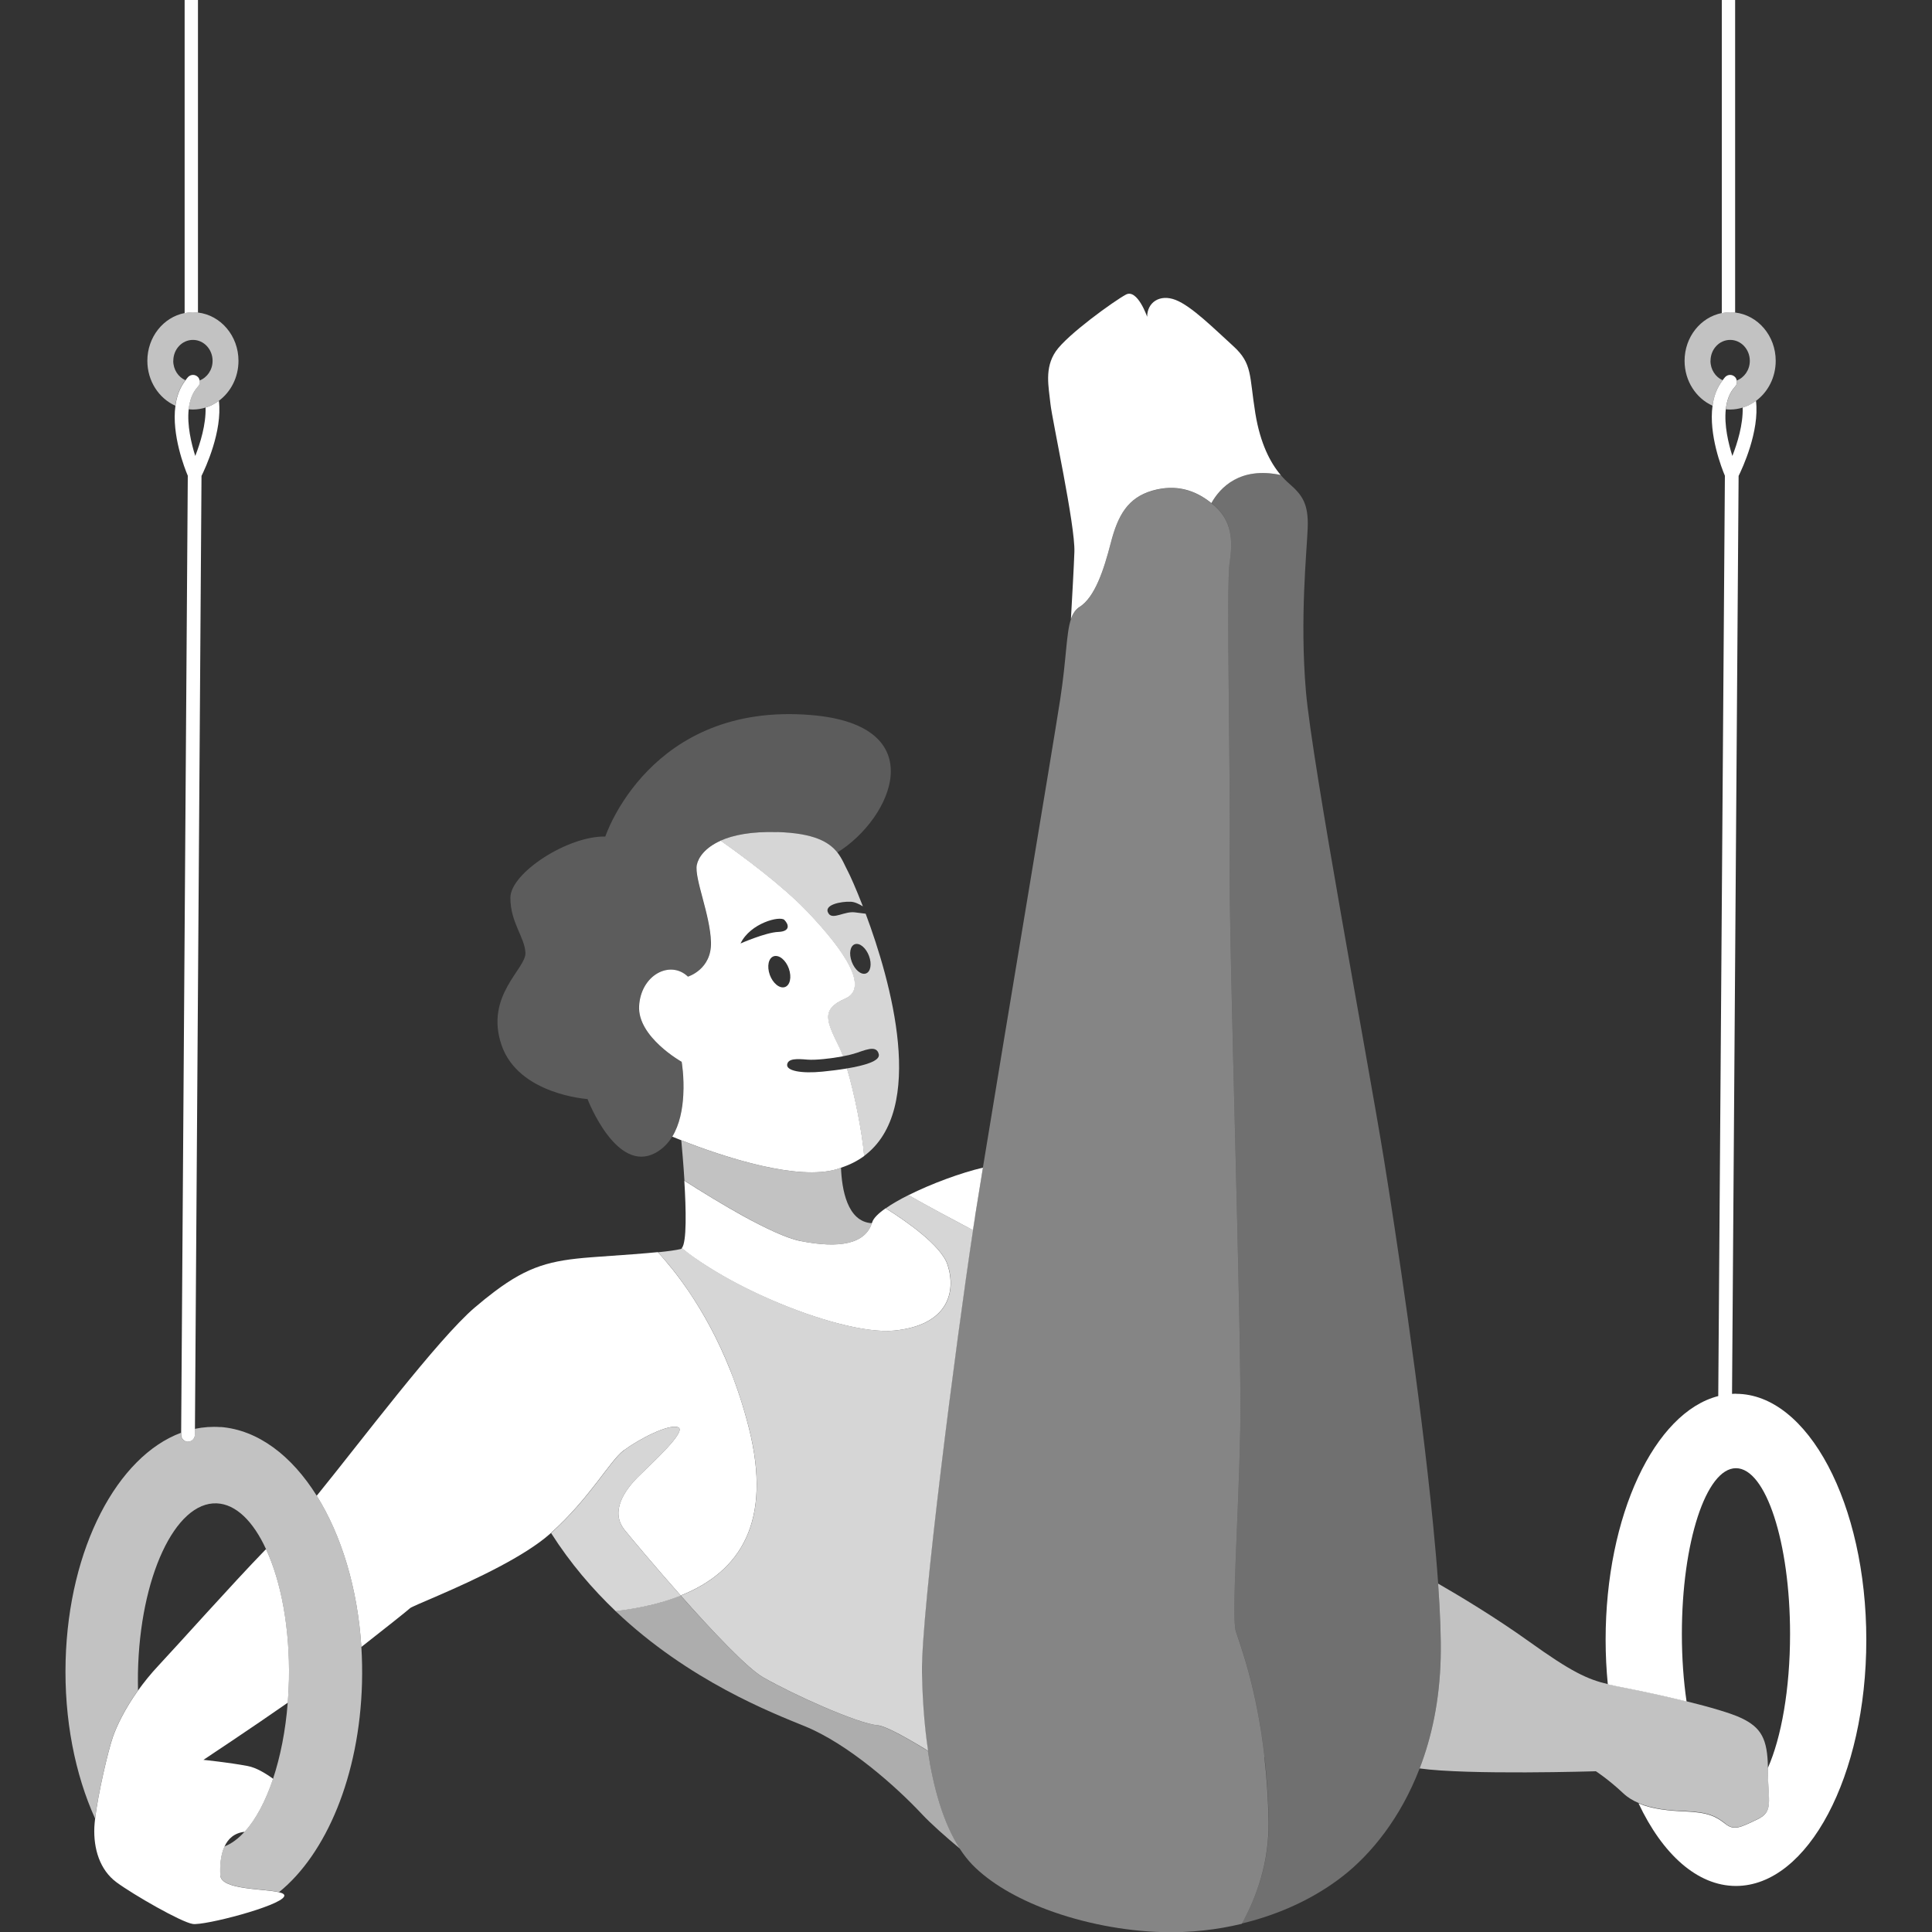 <svg viewBox="0 0 300 300" xmlns="http://www.w3.org/2000/svg"><rect x="0" y="0" width="300" height="300" fill="#333333" stroke="none"/><g fill="#fff"><path d="m 120.7 129.21 c -4.04 -.12 -6.87 .46 -8.82 1.33 3.5 2.46 9.58 6.95 13.5 11.06 5.78 6.06 9.64 11.84 5.78 13.5 -3.86 1.65 -2.75 3.58 -.83 7.58 .18 .37 .36 .82 .55 1.34 .65 -.12 1.23 -.25 1.65 -.38 1.65 -.48 3.58 -1.52 3.93 .07 .23 1.06 -2.27 1.75 -4.96 2.2 1.19 4.01 2.37 9.9 2.67 13.59 9.77 -7.22 4.17 -27.15 .25 -37.62 -.48 -.06 -1.06 -.13 -1.68 -.21 -1.58 -.21 -3.39 1.17 -4.06 .21 -.96 -1.38 1.93 -1.93 3.44 -1.86 .6 .03 1.27 .35 1.87 .72 -1.1 -2.84 -2 -4.81 -2.28 -5.34 -.52 -.98 -.92 -2.06 -1.69 -3.04 -1.3 -1.63 -3.64 -2.99 -9.32 -3.16 z m 12.33 17.36 c .82 0 1.73 1.04 2.05 2.32 s -.09 2.32 -.91 2.32 -1.73 -1.04 -2.05 -2.32 .09 -2.32 .91 -2.32 z" opacity=".8"/><path d="m 30.74 48.53 v -48.53 h -2.07 v 48.62 c .42 -.08 .85 -.13 1.29 -.13 .26 0 .52 .02 .78 .05 z"/><path d="m 26.91 56.03 c 0 -1.8 1.36 -3.25 3.05 -3.25 s 3.05 1.46 3.05 3.25 c 0 1.41 -.85 2.6 -2.02 3.05 .06 .33 -.01 .67 -.25 .94 -.88 .93 -1.3 2.18 -1.45 3.53 .22 .02 .45 .04 .67 .04 .68 0 1.33 -.11 1.95 -.3 .75 -.23 1.45 -.58 2.07 -1.05 1.84 -1.36 3.05 -3.63 3.05 -6.21 0 -3.89 -2.76 -7.09 -6.3 -7.5 -.26 -.03 -.51 -.05 -.78 -.05 -.44 0 -.87 .05 -1.29 .13 -3.29 .65 -5.78 3.72 -5.78 7.42 0 3.14 1.79 5.82 4.34 6.97 .2 -1.45 .68 -2.82 1.57 -3.96 -1.11 -.49 -1.89 -1.65 -1.89 -3.01 z" opacity=".7"/><path d="m 29.18 223.86 h .01 c .59 0 1.06 -.47 1.07 -1.06 l .01 -.93 1.02 -147.97 c .6 -1.21 3.26 -6.92 2.7 -11.66 -.63 .46 -1.32 .82 -2.07 1.05 .08 2.6 -.82 5.52 -1.6 7.51 -.62 -1.96 -1.29 -4.78 -1.02 -7.25 .15 -1.35 .57 -2.6 1.45 -3.53 .25 -.26 .32 -.61 .25 -.94 -.04 -.21 -.13 -.42 -.3 -.57 -.43 -.41 -1.1 -.39 -1.51 .05 -.14 .15 -.26 .32 -.38 .49 -.89 1.14 -1.38 2.51 -1.57 3.96 -.61 4.5 1.43 9.71 1.92 10.86 l -1.03 148.62 v .3 c 0 .59 .47 1.07 1.06 1.08 z"/><path d="m 269.43 48.53 v -48.53 h -2.07 v 48.62 c .42 -.08 .85 -.13 1.29 -.13 .26 0 .52 .02 .78 .05 z"/><path d="m 265.61 56.03 c 0 -1.8 1.36 -3.25 3.05 -3.25 s 3.05 1.46 3.05 3.25 c 0 1.41 -.85 2.6 -2.02 3.05 .06 .33 -.01 .67 -.25 .94 -.88 .93 -1.3 2.18 -1.45 3.53 .22 .02 .45 .04 .67 .04 .68 0 1.33 -.11 1.95 -.3 .75 -.23 1.45 -.58 2.07 -1.05 1.84 -1.36 3.05 -3.63 3.05 -6.21 0 -3.89 -2.76 -7.09 -6.3 -7.5 -.26 -.03 -.51 -.05 -.78 -.05 -.44 0 -.87 .05 -1.29 .13 -3.29 .65 -5.78 3.72 -5.78 7.42 0 3.14 1.79 5.82 4.34 6.97 .2 -1.45 .68 -2.82 1.57 -3.96 -1.11 -.49 -1.89 -1.65 -1.89 -3.01 z" opacity=".7"/><path d="m 269.57 216.41 c -.21 0 -.41 .02 -.62 .03 l 1.02 -142.54 c .6 -1.21 3.26 -6.92 2.7 -11.66 -.63 .46 -1.32 .82 -2.07 1.05 .08 2.6 -.82 5.52 -1.6 7.51 -.62 -1.96 -1.29 -4.78 -1.02 -7.25 .15 -1.35 .57 -2.6 1.45 -3.53 .25 -.26 .32 -.61 .25 -.94 -.04 -.21 -.13 -.42 -.3 -.57 -.43 -.41 -1.1 -.39 -1.51 .05 -.14 .15 -.26 .32 -.38 .49 -.89 1.14 -1.38 2.51 -1.57 3.96 -.61 4.5 1.43 9.71 1.92 10.86 l -1.03 142.91 c -9.88 2.54 -17.49 18.51 -17.49 37.85 0 2.36 .12 4.67 .34 6.91 .86 .21 1.77 .38 2.83 .59 2.43 .47 6.01 1.24 9.4 2.08 -.47 -3.2 -.73 -6.75 -.73 -10.48 0 -14.22 3.76 -25.75 8.4 -25.75 s 8.4 11.53 8.4 25.75 c 0 8.55 -1.36 16.11 -3.45 20.8 0 .14 .01 .27 .01 .41 0 4.82 .96 6.34 -1.65 7.58 -2.62 1.24 -3.58 1.79 -4.96 .69 s -2.62 -1.79 -6.2 -1.93 c -2.54 -.1 -5.14 -.35 -7.28 -1.26 3.71 7.87 9.11 12.83 15.13 12.83 11.18 0 20.24 -17.11 20.24 -38.21 s -9.06 -38.21 -20.24 -38.21 z"/><path d="m 113.43 212.85 c 1.07 2.7 2.05 5.67 2.87 8.91 3.64 14.46 -1.25 22.26 -10.59 26 4.84 5.46 10.32 11.28 12.8 12.7 4.55 2.62 14.6 7.16 17.77 7.44 1.23 .11 4.41 1.87 7.83 3.97 -.64 -4.26 -.89 -8.56 -.95 -12.24 -.13 -9.23 5.29 -51.28 7.93 -68.62 -2.95 -1.55 -7.13 -3.78 -10.01 -5.44 -1.37 .68 -2.58 1.38 -3.54 2.05 3.09 1.93 8.63 5.75 9.62 8.8 1.38 4.27 0 9.37 -8.26 10.19 -2.22 .22 -5.24 -.21 -8.62 -1.08 -6.56 -1.7 -14.44 -5.11 -20.35 -8.85 -1.49 -.94 -2.84 -1.91 -4.03 -2.87 -.06 .07 -.12 .12 -.2 .14 -.79 .18 -1.88 .34 -3.53 .5 1.37 1.48 3.09 3.56 4.9 6.25 2.14 3.17 4.41 7.21 6.37 12.16 z" opacity=".8"/><path d="m 223.32 245.92 c -.2 -2.9 -.48 -6.03 -.8 -9.31 -1.98 -20.16 -5.87 -45.77 -7.62 -56.58 -2.48 -15.29 -11.16 -61.42 -12.12 -72.72 -.96 -11.29 .14 -21.62 .28 -25.34 s -.83 -5.1 -2.89 -6.89 c -.43 -.37 -.87 -.81 -1.3 -1.32 -6.29 -1.33 -9.38 1.9 -10.77 4.36 .17 .13 .33 .26 .5 .4 2.62 2.34 2.89 5.23 2.34 8.81 s .14 31.12 0 45.72 1.93 74.64 1.65 88.83 -1.38 29.2 -.69 31.4 c .54 1.73 3.21 8.52 4.46 19.57 .34 3 .58 6.29 .64 9.9 .1 6.24 -1.76 11.62 -4.16 15.93 6.03 -1.45 11.44 -4.03 15.72 -7.39 4.32 -3.39 8.9 -8.93 11.88 -16.69 1.86 -4.85 3.11 -10.57 3.27 -17.19 .07 -3.06 -.08 -7.02 -.4 -11.51 z" opacity=".3"/><path d="m 97.01 237.6 c -2.34 -2.89 0 -6.2 2.07 -8.26 2.07 -2.07 7.71 -7.16 6.2 -7.71 -1.52 -.55 -6.2 1.93 -8.4 3.58 -2.19 1.64 -5.2 7.36 -11.31 12.84 2.98 4.69 6.43 8.7 10.03 12.13 3.73 -.45 7.14 -1.22 10.11 -2.41 -4.03 -4.55 -7.63 -8.84 -8.69 -10.16 z" opacity=".8"/><path d="m 136.26 267.9 c -3.17 -.28 -13.22 -4.82 -17.77 -7.44 -2.48 -1.43 -7.95 -7.24 -12.8 -12.7 -2.96 1.19 -6.38 1.96 -10.11 2.41 11.42 10.86 24.43 15.85 29.37 17.87 6.75 2.75 14.19 9.37 18.18 13.63 1.44 1.54 3.65 3.49 5.89 5.36 -2.59 -3.99 -4.1 -9.54 -4.94 -15.15 -3.42 -2.11 -6.6 -3.87 -7.83 -3.97 z" opacity=".6"/><path d="m 96.88 225.2 c 2.2 -1.65 6.89 -4.13 8.4 -3.58 1.52 .55 -4.13 5.65 -6.2 7.71 -2.07 2.07 -4.41 5.37 -2.07 8.26 1.06 1.31 4.66 5.61 8.69 10.16 9.34 -3.73 14.23 -11.53 10.59 -26 -.82 -3.25 -1.8 -6.22 -2.87 -8.91 -1.96 -4.95 -4.23 -8.98 -6.37 -12.16 -1.82 -2.69 -3.54 -4.77 -4.9 -6.25 -2.09 .21 -5.09 .43 -9.55 .74 -.28 .02 -.53 .04 -.8 .06 -6.28 .48 -9.74 1.36 -15 5.32 -.96 .72 -1.97 1.53 -3.08 2.48 -5.75 4.9 -17.82 20.97 -24.54 29.23 3.82 6.1 6.36 14.34 6.93 23.48 3.72 -2.91 7.24 -5.71 7.56 -6.02 .37 -.37 7.39 -3.02 13.8 -6.41 3.05 -1.61 5.97 -3.39 7.96 -5.16 .04 -.04 .08 -.07 .12 -.11 6.11 -5.48 9.12 -11.19 11.31 -12.84 z"/><path d="m 167.66 94.23 c 2.34 -1.52 3.72 -5.65 4.82 -9.92 s 2.62 -7.02 6.47 -8.13 c 3.62 -1.03 6.63 -.11 9.15 1.94 1.39 -2.46 4.47 -5.69 10.77 -4.36 -1.63 -1.92 -3.17 -4.88 -3.94 -9.56 -.96 -5.92 -.41 -7.71 -3.44 -10.47 -3.03 -2.75 -6.47 -6.2 -8.95 -7.16 s -4.41 .41 -4.41 2.62 c 0 0 -1.52 -4.41 -3.31 -3.44 -1.79 .96 -9.09 6.2 -10.88 8.81 -1.79 2.62 -1.1 5.51 -.83 8.13 .28 2.62 3.86 18.87 3.72 23 -.08 2.35 -.34 6.94 -.54 10.45 .29 -.86 .71 -1.49 1.37 -1.92 z"/><path d="m 151.41 188.85 c .31 -1.95 .72 -4.52 1.22 -7.54 -3.45 .81 -8 2.49 -11.56 4.27 2.89 1.66 7.07 3.89 10.01 5.44 .12 -.77 .23 -1.5 .34 -2.17 z"/><path d="m 196.36 272.87 c -1.25 -11.05 -3.92 -17.83 -4.46 -19.57 -.69 -2.2 .41 -17.22 .69 -31.4 .28 -14.19 -1.79 -74.23 -1.65 -88.83 s -.55 -42.14 0 -45.72 .28 -6.47 -2.34 -8.81 c -.16 -.14 -.33 -.27 -.5 -.4 -2.52 -2.05 -5.53 -2.97 -9.15 -1.94 -3.86 1.1 -5.37 3.86 -6.47 8.13 s -2.48 8.4 -4.82 9.92 c -.66 .43 -1.08 1.05 -1.37 1.92 -.74 2.19 -.67 5.98 -1.66 12.41 -1.21 7.84 -8.54 51.48 -12.01 72.75 -.49 3.02 -.91 5.59 -1.22 7.54 -.11 .67 -.22 1.4 -.34 2.17 -2.64 17.34 -8.06 59.39 -7.93 68.62 .05 3.68 .31 7.97 .95 12.24 .84 5.62 2.35 11.17 4.94 15.15 .6 .92 1.25 1.76 1.96 2.5 2.8 2.86 6.9 5.21 11.55 6.96 5.64 2.12 12.1 3.36 18.06 3.51 4.25 .11 8.37 -.36 12.23 -1.29 2.39 -4.31 4.26 -9.69 4.16 -15.93 -.06 -3.61 -.3 -6.91 -.64 -9.9 z" opacity=".4"/><path d="m 130.26 205.53 c 3.38 .88 6.41 1.3 8.62 1.08 8.26 -.83 9.64 -5.92 8.26 -10.19 -.98 -3.05 -6.53 -6.87 -9.62 -8.8 -1.14 .8 -1.9 1.55 -2.09 2.19 -.01 .05 -.03 .09 -.05 .13 -1.03 3.19 -5 3.98 -11.11 2.76 -2.15 -.43 -5.44 -2 -8.82 -3.85 -3.31 -1.83 -6.71 -3.93 -9.19 -5.52 .28 4.51 .39 9.59 -.39 10.48 1.18 .97 2.54 1.93 4.03 2.87 5.9 3.75 13.79 7.15 20.35 8.85 z"/><path d="m 124.28 192.7 c 6.11 1.22 10.07 .43 11.11 -2.76 -3.86 -.21 -4.68 -5.35 -4.8 -8.62 -.22 .07 -.43 .16 -.66 .23 -3.04 .9 -7.32 .46 -11.61 -.51 -4.68 -1.06 -9.38 -2.73 -12.53 -3.97 .12 1.3 .33 3.68 .49 6.25 2.48 1.59 5.88 3.7 9.19 5.52 3.37 1.86 6.66 3.42 8.82 3.85 z" opacity=".7"/><path d="m 129.93 181.55 c .23 -.06 .44 -.15 .66 -.23 1.38 -.45 2.57 -1.06 3.6 -1.82 -.31 -3.69 -1.48 -9.59 -2.67 -13.59 -1.32 .22 -2.67 .38 -3.78 .49 -3.37 .34 -5.65 -.14 -5.51 -1.1 s 1.52 -.9 3.17 -.76 c 1.22 .1 3.66 -.17 5.51 -.52 -.19 -.52 -.37 -.97 -.55 -1.34 -1.93 -3.99 -3.03 -5.92 .83 -7.58 3.86 -1.65 0 -7.44 -5.78 -13.5 -3.92 -4.11 -10 -8.6 -13.5 -11.06 -2.44 1.09 -3.48 2.62 -3.71 3.76 -.41 2.07 2.07 7.71 2.2 11.98 s -3.58 5.37 -3.58 5.37 c -2.75 -2.62 -7.3 -.28 -7.58 4.55 -.28 4.82 6.61 8.68 6.61 8.68 s .41 2.34 .25 5.17 c -.11 2.13 -.55 4.55 -1.71 6.45 .42 .17 .91 .37 1.42 .57 3.15 1.24 7.84 2.91 12.53 3.97 4.29 .97 8.57 1.41 11.61 .51 z m -8.37 -28.23 c -.89 0 -1.87 -1.09 -2.17 -2.44 s .17 -2.44 1.07 -2.44 1.87 1.09 2.17 2.44 -.17 2.44 -1.07 2.44 z m .24 -10.47 c .69 .69 .96 1.79 -.96 1.86 -1.93 .07 -5.85 1.79 -5.85 1.79 1.52 -3.17 6.13 -4.34 6.82 -3.65 z"/><path d="m 105.83 164.88 s -6.89 -3.86 -6.61 -8.68 4.82 -7.16 7.58 -4.55 c 0 0 3.72 -1.1 3.58 -5.37 s -2.62 -9.92 -2.2 -11.98 c .23 -1.15 1.27 -2.68 3.71 -3.76 1.95 -.87 4.79 -1.45 8.82 -1.33 5.68 .17 8.03 1.53 9.32 3.16 8.49 -5.27 14.94 -19.77 -4.09 -21.34 -25.07 -2.07 -31.95 18.87 -31.95 18.87 -5.78 -.14 -14.74 5.65 -14.74 9.5 s 2.2 6.06 2.34 8.54 -6.34 6.61 -3.72 14.32 13.36 8.4 13.36 8.4 1.19 3.12 3.18 5.67 c 1.84 2.37 4.37 4.25 7.29 2.73 1.16 -.61 2.03 -1.51 2.68 -2.56 1.17 -1.91 1.6 -4.32 1.71 -6.45 .15 -2.83 -.25 -5.17 -.25 -5.17 z" opacity=".2"/><path d="m 34.25 221.6 c -1.36 -.1 -2.69 0 -3.99 .27 l -.01 .93 c 0 .59 -.48 1.06 -1.07 1.06 h -.01 c -.59 0 -1.06 -.49 -1.06 -1.08 v -.3 c -9.87 3.66 -17.44 17.85 -17.92 35.36 -.25 9.16 1.48 17.72 4.57 24.53 .46 -3.84 2.04 -10.62 2.77 -12.69 .58 -1.65 1.8 -4.26 3.9 -7.2 -.02 -.9 -.02 -1.8 -.01 -2.72 .29 -14.82 5.77 -26.6 12.25 -26.32 2.98 .13 5.65 2.8 7.63 7.09 2.33 5.02 3.72 12.27 3.56 20.26 -.02 1.22 -.09 2.41 -.18 3.59 -.34 4.39 -1.15 8.41 -2.28 11.82 -1.16 3.49 -2.68 6.32 -4.42 8.23 -.98 1.08 -2.03 1.86 -3.13 2.29 -.62 1.35 -.72 3.05 -.65 4.44 .11 2.3 6.77 2.07 9.13 2.65 7.31 -5.91 12.49 -18.05 12.88 -32.44 .05 -1.91 .02 -3.79 -.1 -5.64 -.57 -9.14 -3.11 -17.38 -6.93 -23.48 -3.89 -6.22 -9.12 -10.22 -14.95 -10.67 z" opacity=".7"/><path d="m 34.21 291.17 c -.07 -1.39 .03 -3.09 .65 -4.44 .55 -1.2 1.51 -2.11 3.13 -2.29 1.74 -1.91 3.25 -4.74 4.42 -8.23 -1.19 -.87 -2.63 -1.73 -3.93 -1.98 -2.89 -.55 -6.89 -.96 -6.89 -.96 s 7.65 -5.07 13.1 -8.88 c .09 -1.17 .15 -2.37 .18 -3.59 .16 -8 -1.23 -15.24 -3.56 -20.26 -5.21 5.36 -13.57 14.75 -16.74 18.13 -1.22 1.3 -2.24 2.59 -3.13 3.82 -2.1 2.94 -3.32 5.55 -3.9 7.2 -.73 2.07 -2.32 8.85 -2.77 12.69 -.06 .51 -.1 .97 -.12 1.36 -.14 3.31 .83 6.61 3.44 8.54 2.62 1.93 10.05 6.2 11.84 6.47 1.79 .28 13.5 -2.75 14.19 -4.27 .14 -.31 -.19 -.51 -.79 -.65 -2.36 -.58 -9.02 -.35 -9.13 -2.65 z"/><path d="m 267.92 283.18 c 1.38 1.1 2.34 .55 4.96 -.69 s 1.65 -2.75 1.65 -7.58 c 0 -.14 0 -.27 -.01 -.41 -.06 -4.51 -1.05 -6.25 -4.13 -7.72 -1.62 -.77 -4.96 -1.73 -8.5 -2.6 -3.4 -.84 -6.98 -1.61 -9.4 -2.08 -1.06 -.21 -1.97 -.38 -2.83 -.59 -3.18 -.75 -5.68 -1.92 -12.18 -6.58 -5.29 -3.79 -10.85 -7.12 -14.17 -9.03 .32 4.5 .47 8.45 .4 11.51 -.16 6.62 -1.4 12.34 -3.27 17.19 7.41 1.05 27.37 .44 27.37 .44 s 1.93 1.24 4.27 3.44 c .68 .64 1.49 1.12 2.36 1.49 2.14 .92 4.74 1.17 7.28 1.26 3.58 .14 4.82 .83 6.2 1.93 z" opacity=".7"/></g></svg>